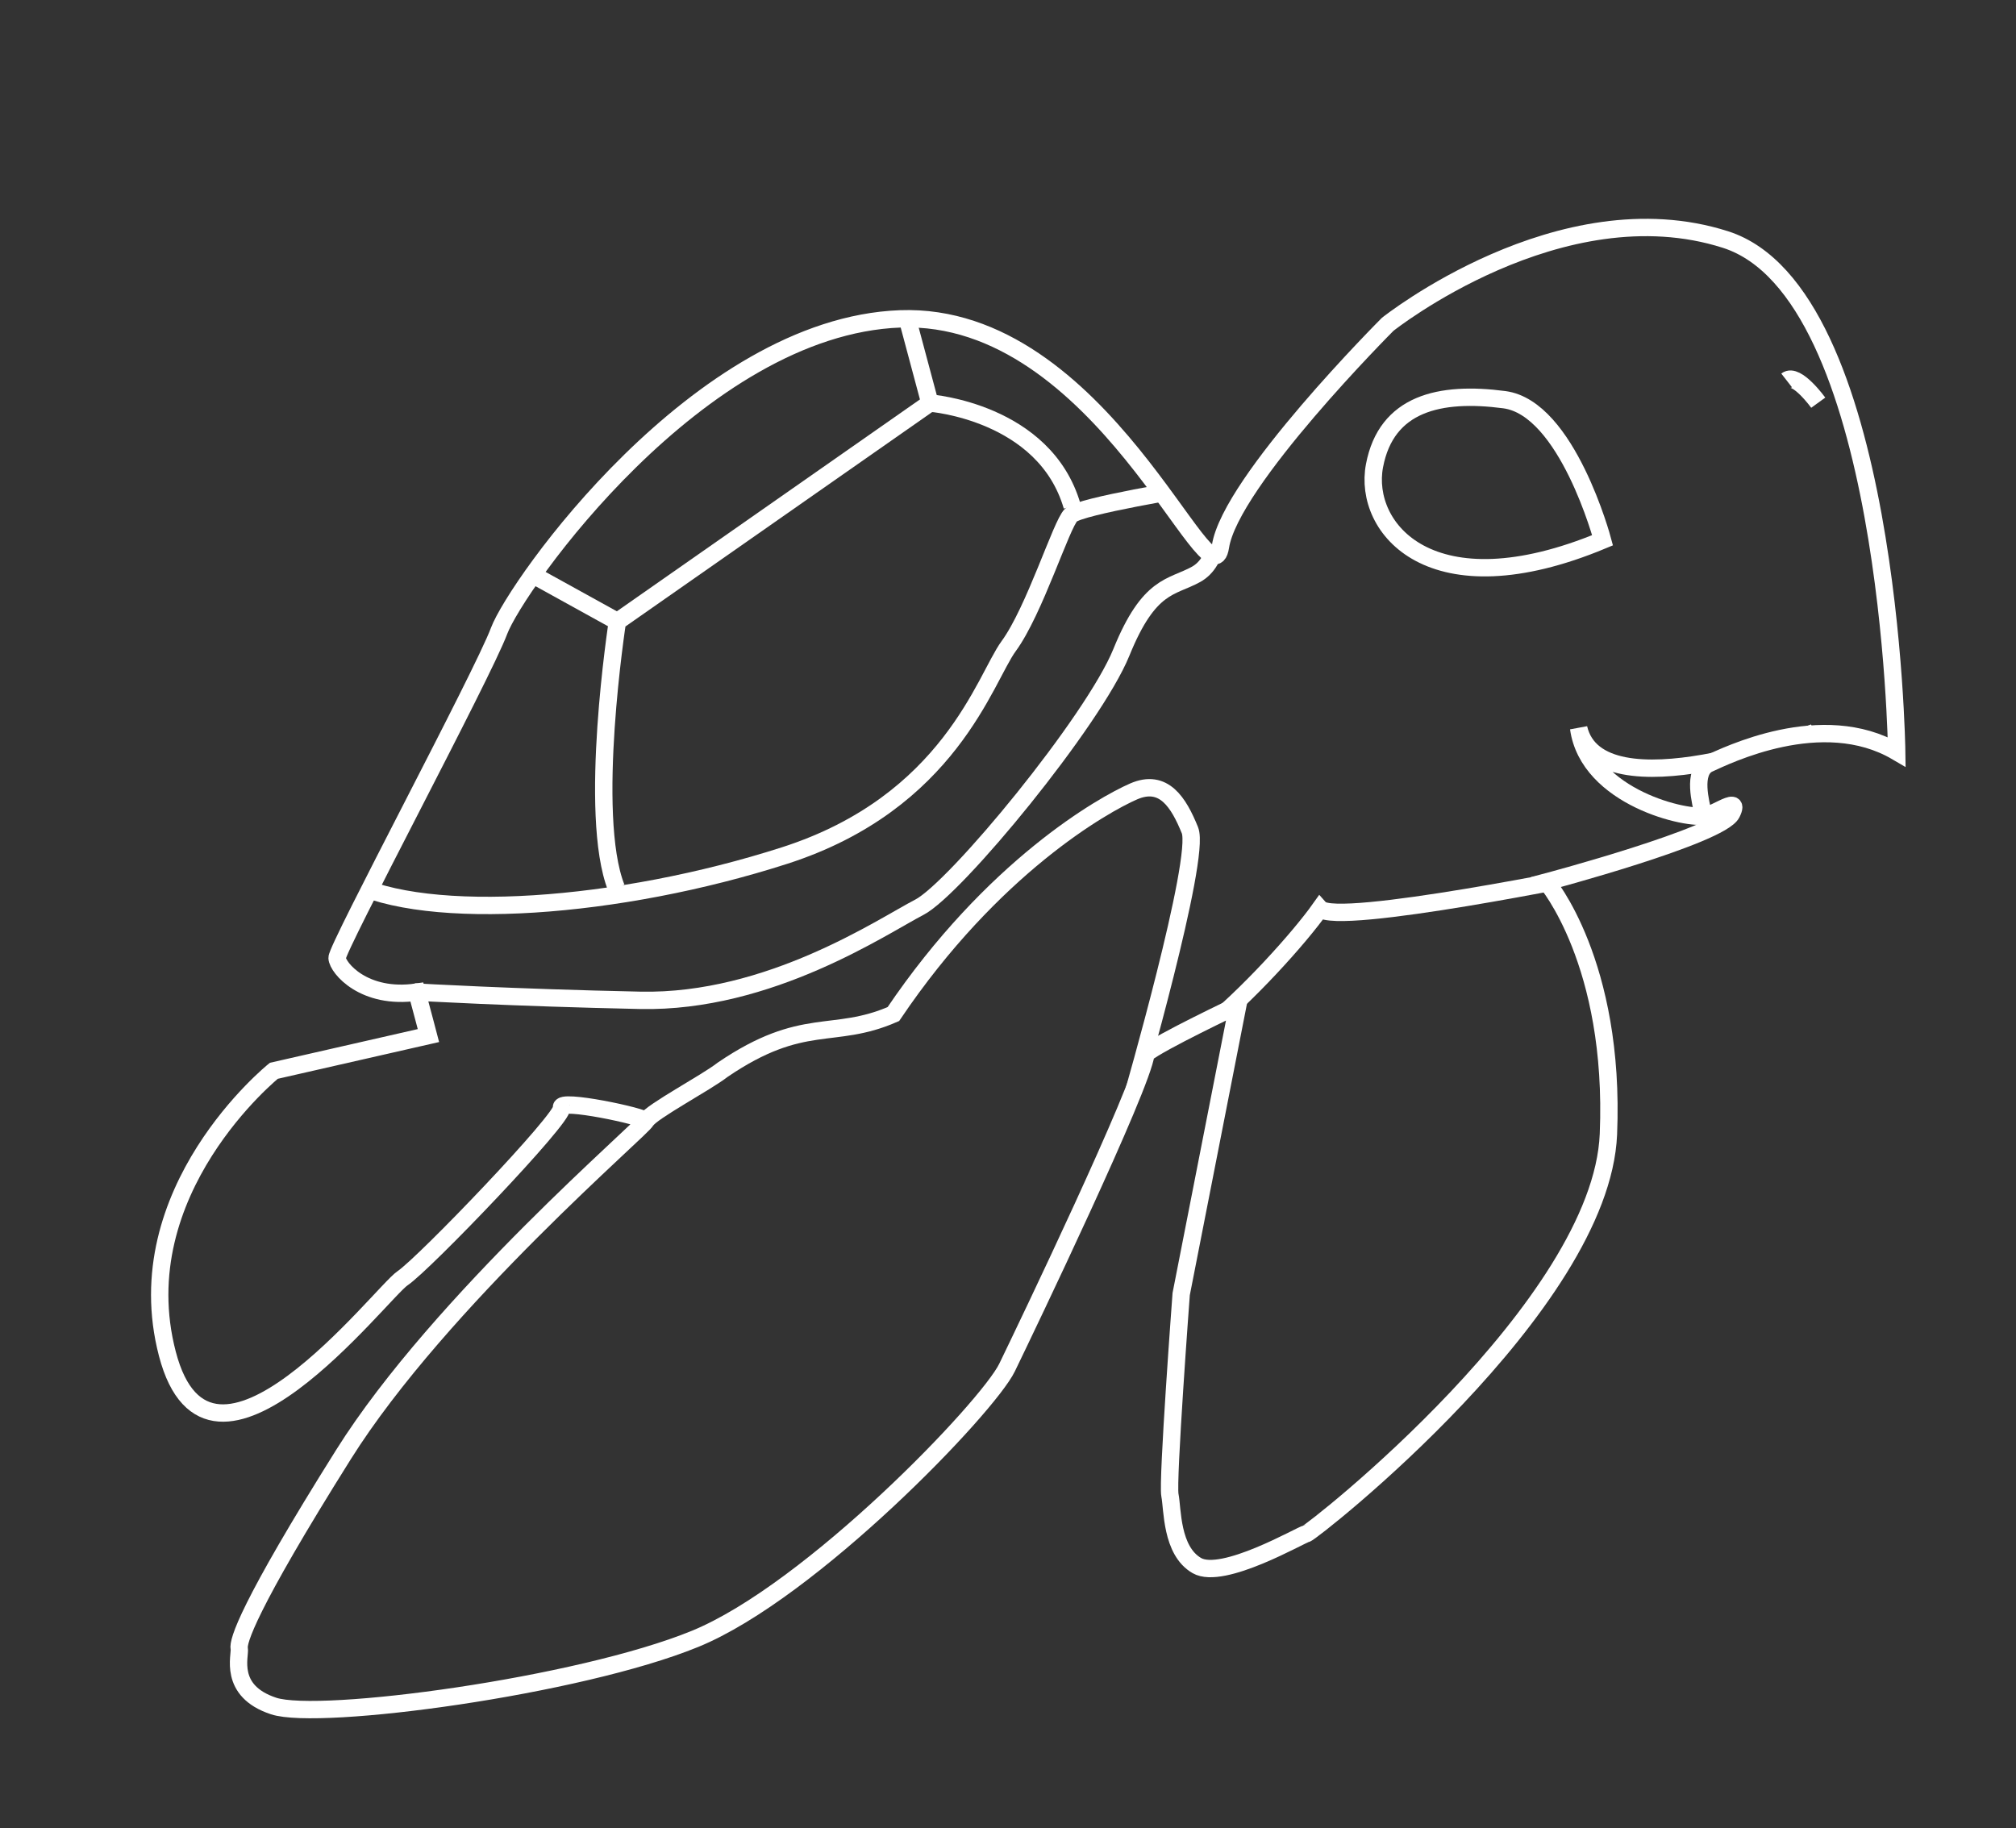 <?xml version="1.0"?>

<!-- Generator: Adobe Illustrator 16.0.0, SVG Export Plug-In . SVG Version: 6.00 Build 0)  -->

<svg version="1.0" id="Layer_2" xmlns="http://www.w3.org/2000/svg" xmlns:xlink="http://www.w3.org/1999/xlink" x="0px" y="0px" width="580.471" height="526.474" viewBox="0 0 580.471 526.474" enable-background="new 0 0 580.471 526.474" xml:space="preserve">
<rect x="0" y="0" width="580.471" height="526.474" fill="#333333" stroke="none"/>
<g>
	<g>
		<defs>
			<path id="XMLID_1_" d="M546.121,216.473c0,0-1.758-132.289-49.289-147.493c-47.529-15.204-97.272,24.409-97.272,24.409
				s-45.306,45.316-48.155,64.011c-2.85,18.695-34.149-67.725-92.214-65.58c-58.064,2.146-110.655,76.93-115.485,89.843
				c-4.831,12.912-46.806,91.34-46.647,94.192c0.159,2.852,7.764,12.039,22.974,9.82c1.584,5.861,3.328,12.516,3.328,12.516
				l-44.518,10.144c0,0-42.931,34.542-30.647,81.515c12.283,46.974,61.548-17.671,67.727-21.791
				c6.178-4.119,46.731-46.425,45.78-49.117c-0.95-2.693,24.002,2.611,24.24,3.799c0.238,1.188-59.247,51.813-87.046,96.098
				c-27.8,44.283-30.413,53.869-30.017,55.85c0.396,1.98-3.325,12.199,9.904,16.555c13.229,4.355,87.849-5.634,121.355-19.342
				c33.506-13.707,84.277-66.708,89.821-78.115c5.543-11.408,38.965-81.121,39.994-90.389c3.881-3.248,26.455-13.945,26.455-13.945
				L340.1,372.628c0,0-4.034,53.945-3.242,57.906c0.793,3.961,0.319,16.002,7.766,20.279c7.447,4.275,29.943-8.877,31.527-9.193
				s84.91-65.6,86.965-115.029s-17.831-72.638-17.831-72.638s50.062-13.313,53.31-19.73c3.248-6.417-7.684,2.774-8.238,0.001
				c-0.555-2.772-3.248-12.119,1.661-14.338C496.928,217.667,524.652,203.88,546.121,216.473z"></path>
		</defs>
		<clipPath id="XMLID_3_">
			<use xlink:href="#XMLID_1_" overflow="visible"></use>
		</clipPath>
		<path clip-path="url(#XMLID_3_)" fill="none" stroke="#FFFFFF" stroke-width="5" stroke-miterlimit="10" d="M460.414,251.337
			c0,0-75.57,15.534-80.322,10.307c-5.781,8.159-20.91,25.193-34.771,36.205"></path>
		<path clip-path="url(#XMLID_3_)" fill="none" stroke="#FFFFFF" stroke-width="5" stroke-miterlimit="10" d="M325.914,316.149
			c0,0,19.955-69.078,16.706-77.078s-7.526-14.971-16.241-11.167c-8.713,3.804-40.555,21.709-69.147,64.093
			c-17.426,7.605-25.903,0.24-49.111,16.006c-4.99,3.882-20.277,11.885-22.179,14.736"></path>
		<path clip-path="url(#XMLID_3_)" fill="none" stroke="#FFFFFF" stroke-width="5" stroke-miterlimit="10" d="M350.532,150.984
			c0,0,0.872,10.535-6.178,14.418c-7.049,3.882-13.466,2.694-21.464,22.42c-8,19.725-47.76,68.051-58.215,73.438
			c-10.456,5.388-43.09,27.571-80.321,26.784c-37.231-0.789-64.323-2.369-64.323-2.369l-14.893,5.863"></path>
		<path clip-path="url(#XMLID_3_)" fill="none" stroke="#FFFFFF" stroke-width="5" stroke-miterlimit="10" d="M343.48,140.449
			c0,0-32.318,5.232-35.092,7.846c-2.771,2.614-10.531,27.647-17.977,37.788c-6.766,9.215-16.947,44.996-64.553,60.29
			c-47.607,15.293-102.819,19.34-125.396,7.38"></path>
		<path clip-path="url(#XMLID_3_)" fill="none" stroke="#FFFFFF" stroke-width="5" stroke-miterlimit="10" d="M259.586,85.562
			l8.163,30.497c0,0,33.032,2.452,40.957,29.701"></path>
		<path clip-path="url(#XMLID_3_)" fill="none" stroke="#FFFFFF" stroke-width="5" stroke-miterlimit="10" d="M267.749,116.059
			l-89.981,62.906c0,0-8.628,55.689-0.309,76.68"></path>
		
			<line clip-path="url(#XMLID_3_)" fill="none" stroke="#FFFFFF" stroke-width="5" stroke-miterlimit="10" x1="147.664" y1="162.333" x2="177.768" y2="178.965"></line>
		<path clip-path="url(#XMLID_3_)" fill="none" stroke="#FFFFFF" stroke-width="5" stroke-miterlimit="10" d="M523.533,115.952
			c0,0-6.258-8.634-9.109-6.415"></path>
		<path clip-path="url(#XMLID_3_)" fill="none" stroke="#FFFFFF" stroke-width="5" stroke-miterlimit="10" d="M522.355,210.931
			c0,0-61.943,23.93-67.809-1.26c2.775,20.041,31.689,26.612,36.759,25.186"></path>
		<use xlink:href="#XMLID_1_" overflow="visible" fill="none" stroke="#FFFFFF" stroke-width="5" stroke-miterlimit="10"></use>
	</g>
	<path fill="none" stroke="#FFFFFF" stroke-width="5" stroke-miterlimit="10" d="M461.434,155.566c0,0-10.153-38.086-28.285-40.476
		c-18.615-2.454-33.982,1.034-37.387,19.016C392.357,152.088,412.006,176.167,461.434,155.566z"></path>
</g>
</svg>

